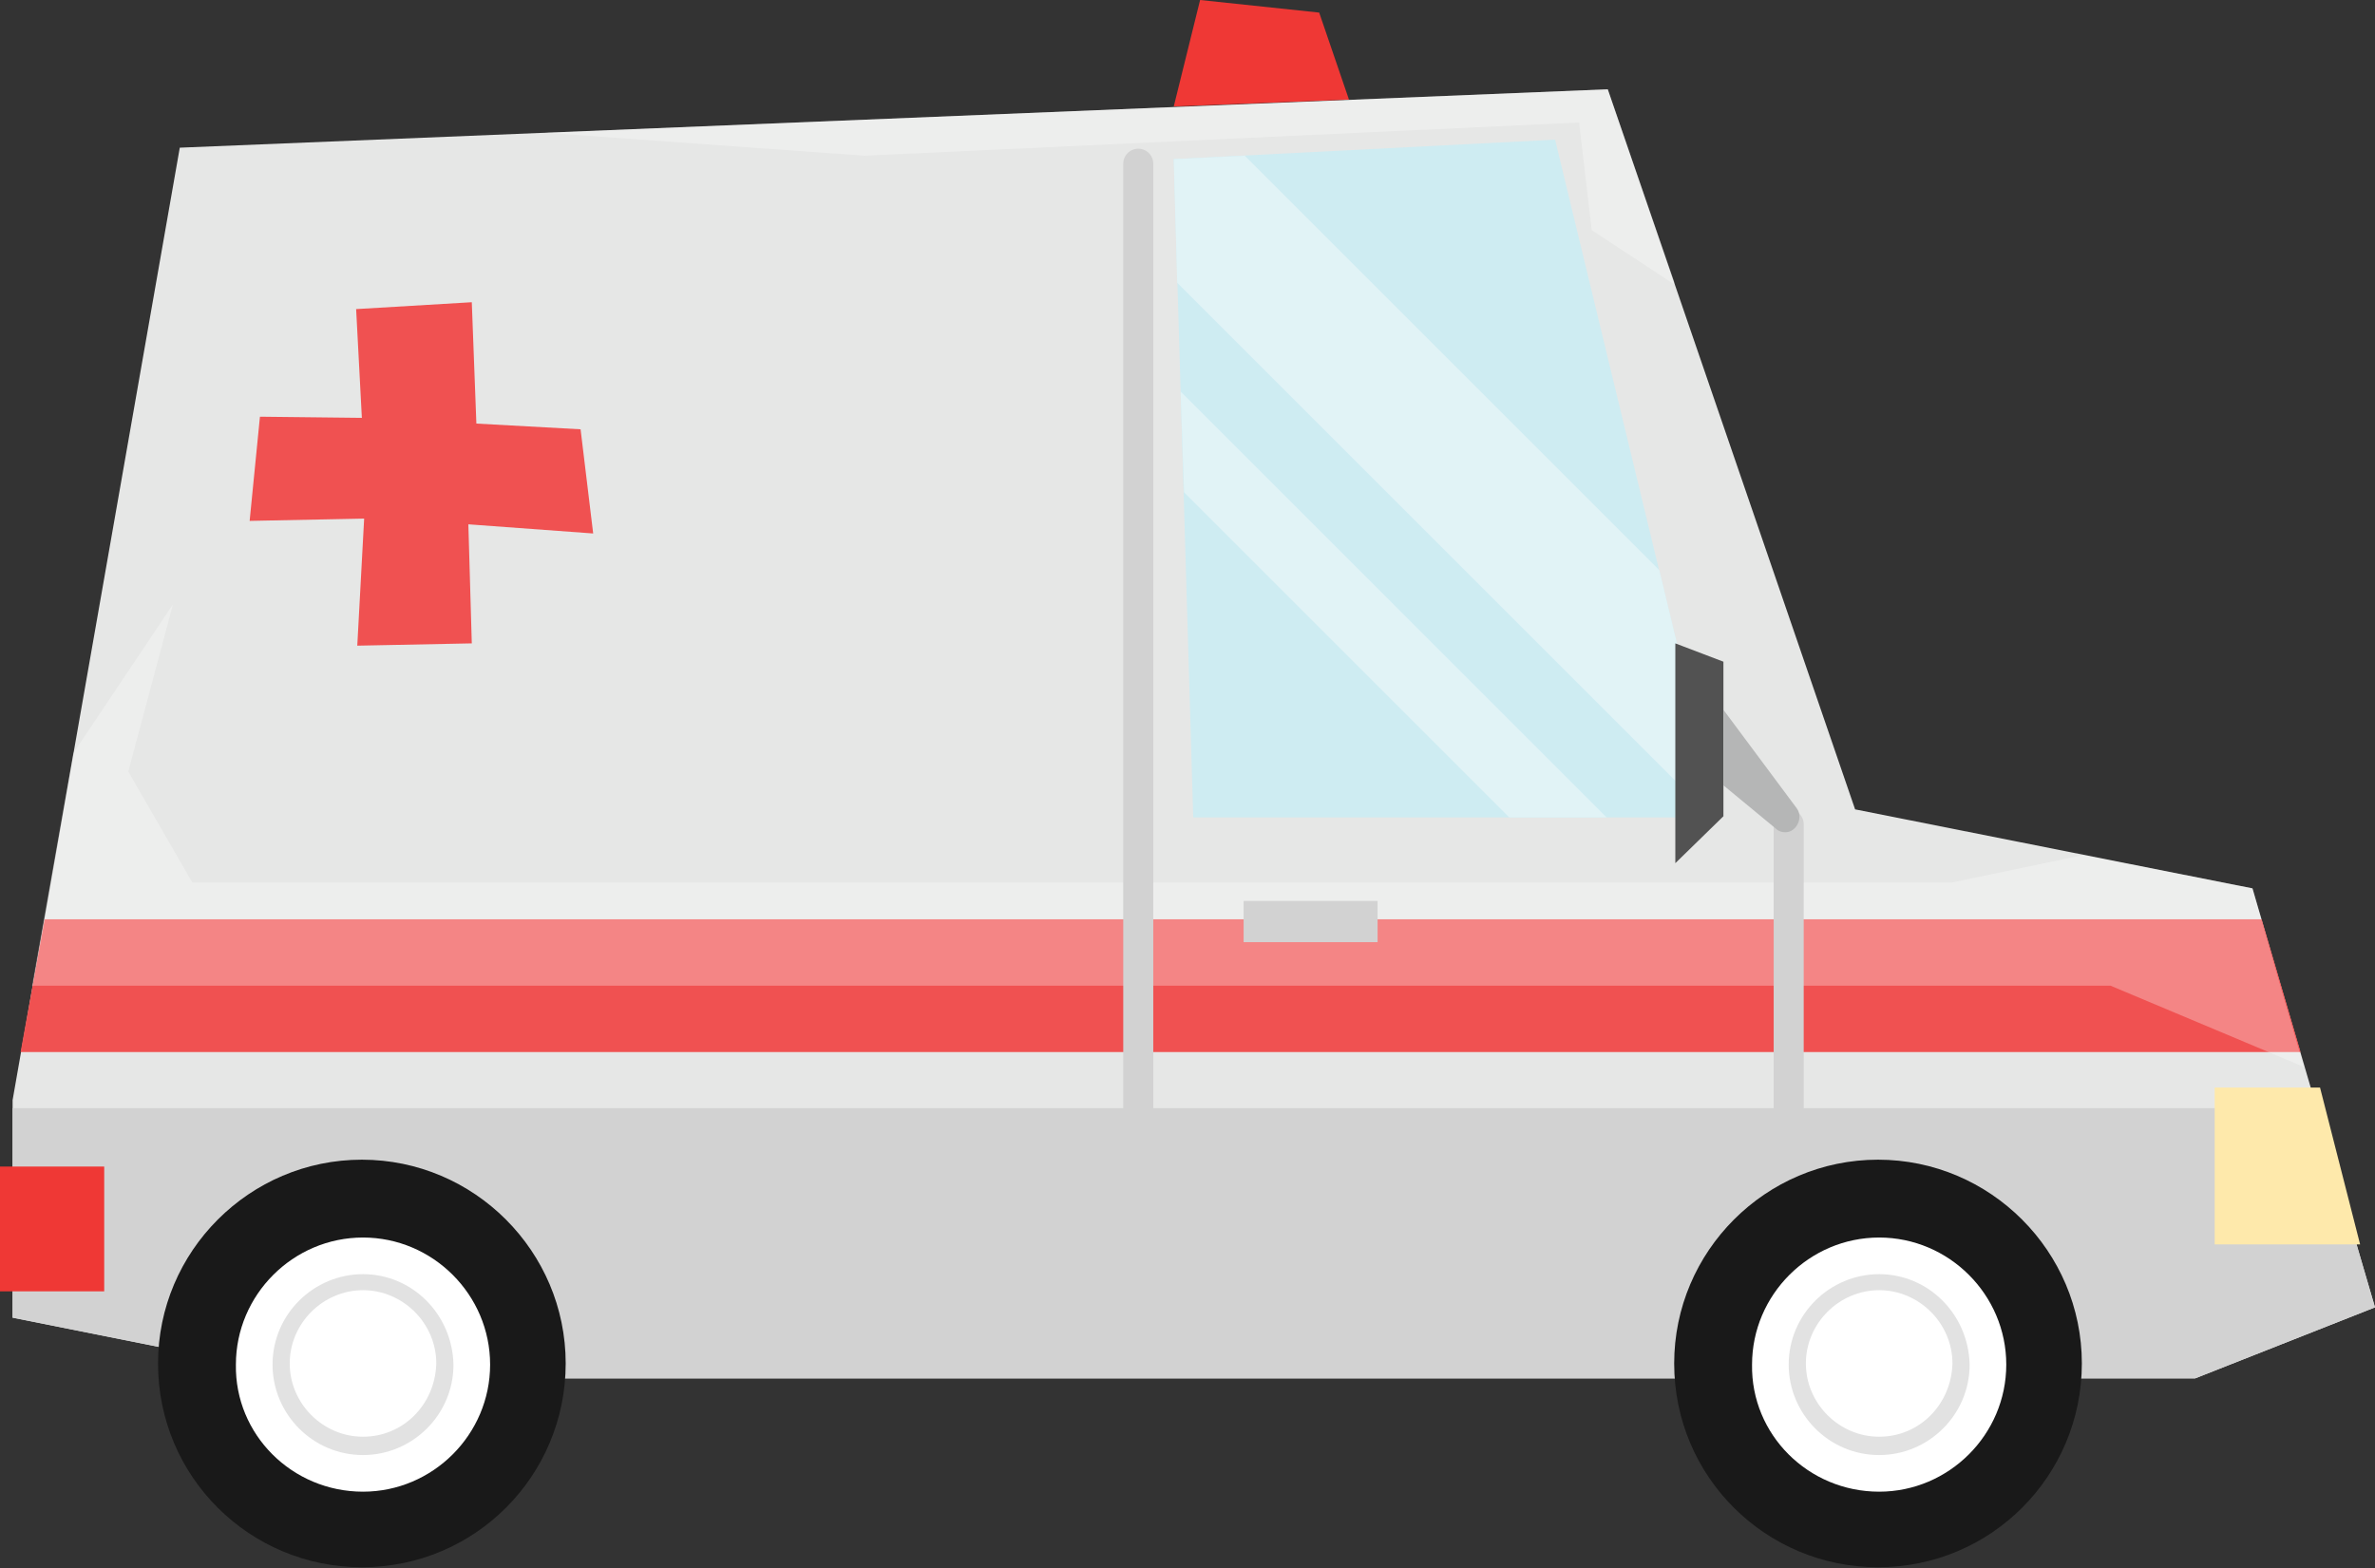 <?xml version="1.0" encoding="UTF-8"?> <!-- Generator: Adobe Illustrator 23.0.3, SVG Export Plug-In . SVG Version: 6.00 Build 0) --> <svg xmlns="http://www.w3.org/2000/svg" xmlns:xlink="http://www.w3.org/1999/xlink" id="Layer_1" x="0px" y="0px" viewBox="0 0 207.4 137" style="enable-background:new 0 0 207.4 137;" xml:space="preserve"><rect x="0" y="0" width="207.4" height="137" fill="#333333" stroke="none"/> <style type="text/css"> .st0{fill:#E6E7E6;} .st1{fill:#F05151;} .st2{opacity:0.3;} .st3{clip-path:url(#SVGID_2_);fill:#FFFFFF;} .st4{fill:#D2D2D2;} .st5{fill:#191919;} .st6{fill:#FFFFFF;} .st7{fill:#E2E2E2;} .st8{fill:#CEECF2;} .st9{fill:none;stroke:#D2D2D2;stroke-width:2.622;stroke-linecap:round;stroke-miterlimit:10;} .st10{fill:#FEE9AB;} .st11{fill:#EF3835;} .st12{fill:#E1F3F6;} .st13{fill:#525252;} .st14{fill:#B5B6B6;} .st15{clip-path:url(#SVGID_4_);fill:#FFFFFF;} </style> <polygon class="st0" points="207.4,114.2 196.7,77.6 162,70.7 140.4,7.8 15.7,12.9 1.1,96.1 1.1,115.1 27.6,120.4 191.7,120.4 "></polygon> <polygon class="st1" points="200.9,91.9 1.8,91.9 3.9,80.3 197.5,80.3 "></polygon> <g class="st2"> <g> <defs> <rect id="SVGID_1_" x="2.8" y="52.8" width="198.4" height="40.4"></rect> </defs> <clipPath id="SVGID_2_"> <use xlink:href="#SVGID_1_" style="overflow:visible;"></use> </clipPath> <polygon class="st3" points="198.7,84.6 196.7,77.6 181.9,74.7 170.4,77.1 16.8,77.1 11.2,67.4 15.1,52.8 6.4,65.8 2.8,86.1 184.3,86.1 201.2,93.2 "></polygon> </g> </g> <polygon class="st4" points="202.3,96.8 207.4,114.2 191.7,120.4 27.6,120.4 1.1,115.1 1.1,96.8 "></polygon> <path class="st5" d="M146.2,119.1c0,9.9,8,17.8,17.8,17.8c9.9,0,17.8-8,17.8-17.8c0-9.8-8-17.8-17.8-17.8 C154.2,101.3,146.2,109.3,146.2,119.1"></path> <path class="st6" d="M164.1,130.3c6.1,0,11.1-5,11.1-11.1c0-6.1-5-11.1-11.1-11.1c-6.1,0-11.1,5-11.1,11.1 C152.9,125.3,157.9,130.3,164.1,130.3"></path> <path class="st7" d="M164.1,111.3c-4.3,0-7.9,3.5-7.9,7.9c0,4.3,3.5,7.9,7.9,7.9c4.3,0,7.9-3.5,7.9-7.9 C171.9,114.8,168.4,111.3,164.1,111.3 M164.1,125.5c-3.5,0-6.4-2.9-6.4-6.4c0-3.5,2.9-6.4,6.4-6.4c3.5,0,6.4,2.9,6.4,6.4 C170.4,122.7,167.6,125.5,164.1,125.5"></path> <path class="st5" d="M13.8,119.1c0,9.9,8,17.8,17.8,17.8c9.9,0,17.8-8,17.8-17.8c0-9.8-8-17.8-17.8-17.8 C21.8,101.3,13.8,109.3,13.8,119.1"></path> <path class="st6" d="M31.7,130.3c6.1,0,11.1-5,11.1-11.1c0-6.1-5-11.1-11.1-11.1c-6.1,0-11.1,5-11.1,11.1 C20.5,125.3,25.5,130.3,31.7,130.3"></path> <path class="st7" d="M31.7,111.3c-4.3,0-7.9,3.5-7.9,7.9c0,4.3,3.5,7.9,7.9,7.9c4.3,0,7.9-3.5,7.9-7.9 C39.5,114.8,36,111.3,31.7,111.3 M31.7,125.5c-3.5,0-6.4-2.9-6.4-6.4c0-3.5,2.9-6.4,6.4-6.4c3.5,0,6.4,2.9,6.4,6.4 C38,122.7,35.2,125.5,31.7,125.5"></path> <polygon class="st8" points="150.1,71.4 135.8,12.2 102.5,13.9 104.2,71.4 "></polygon> <line class="st9" x1="99.4" y1="14.3" x2="99.4" y2="115.2"></line> <polygon class="st10" points="202.6,95 206.1,108.7 193.4,108.7 193.4,95 "></polygon> <rect x="0" y="101.9" class="st11" width="9.1" height="10.9"></rect> <line class="st9" x1="156.2" y1="72" x2="156.2" y2="97.3"></line> <polygon class="st12" points="102.5,13.9 108.7,13.6 144.9,49.8 150.1,71.4 149.5,71.4 102.8,24.7 "></polygon> <rect x="108.6" y="78.7" class="st4" width="11.7" height="3.6"></rect> <polygon class="st13" points="146.3,75.4 150.5,71.3 150.5,57.8 146.3,56.2 "></polygon> <path class="st14" d="M150.5,62l6.4,8.6c0.6,0.8,0,2.1-1,2.1c-0.3,0-0.6-0.1-0.8-0.3l-4.6-3.8V62z"></path> <polygon class="st11" points="117.8,8.7 102.5,9.3 104.8,0 115.2,1.1 "></polygon> <polygon class="st12" points="131.8,71.4 103.4,43 103.1,34.2 140.3,71.4 "></polygon> <g class="st2"> <g> <defs> <rect id="SVGID_3_" x="47.7" y="7.8" width="98.5" height="17.1"></rect> </defs> <clipPath id="SVGID_4_"> <use xlink:href="#SVGID_3_" style="overflow:visible;"></use> </clipPath> <polygon class="st15" points="146.3,24.9 140.4,7.8 47.7,11.6 75.5,13.6 137.9,10.7 139,20.1 "></polygon> </g> </g> <polygon class="st1" points="41.2,26.4 31.1,27 31.6,36.5 22.7,36.4 21.8,45.5 31.8,45.3 31.2,56.4 41.2,56.2 40.9,45.8 51.8,46.6 50.7,37.5 41.6,37 "></polygon> </svg> 